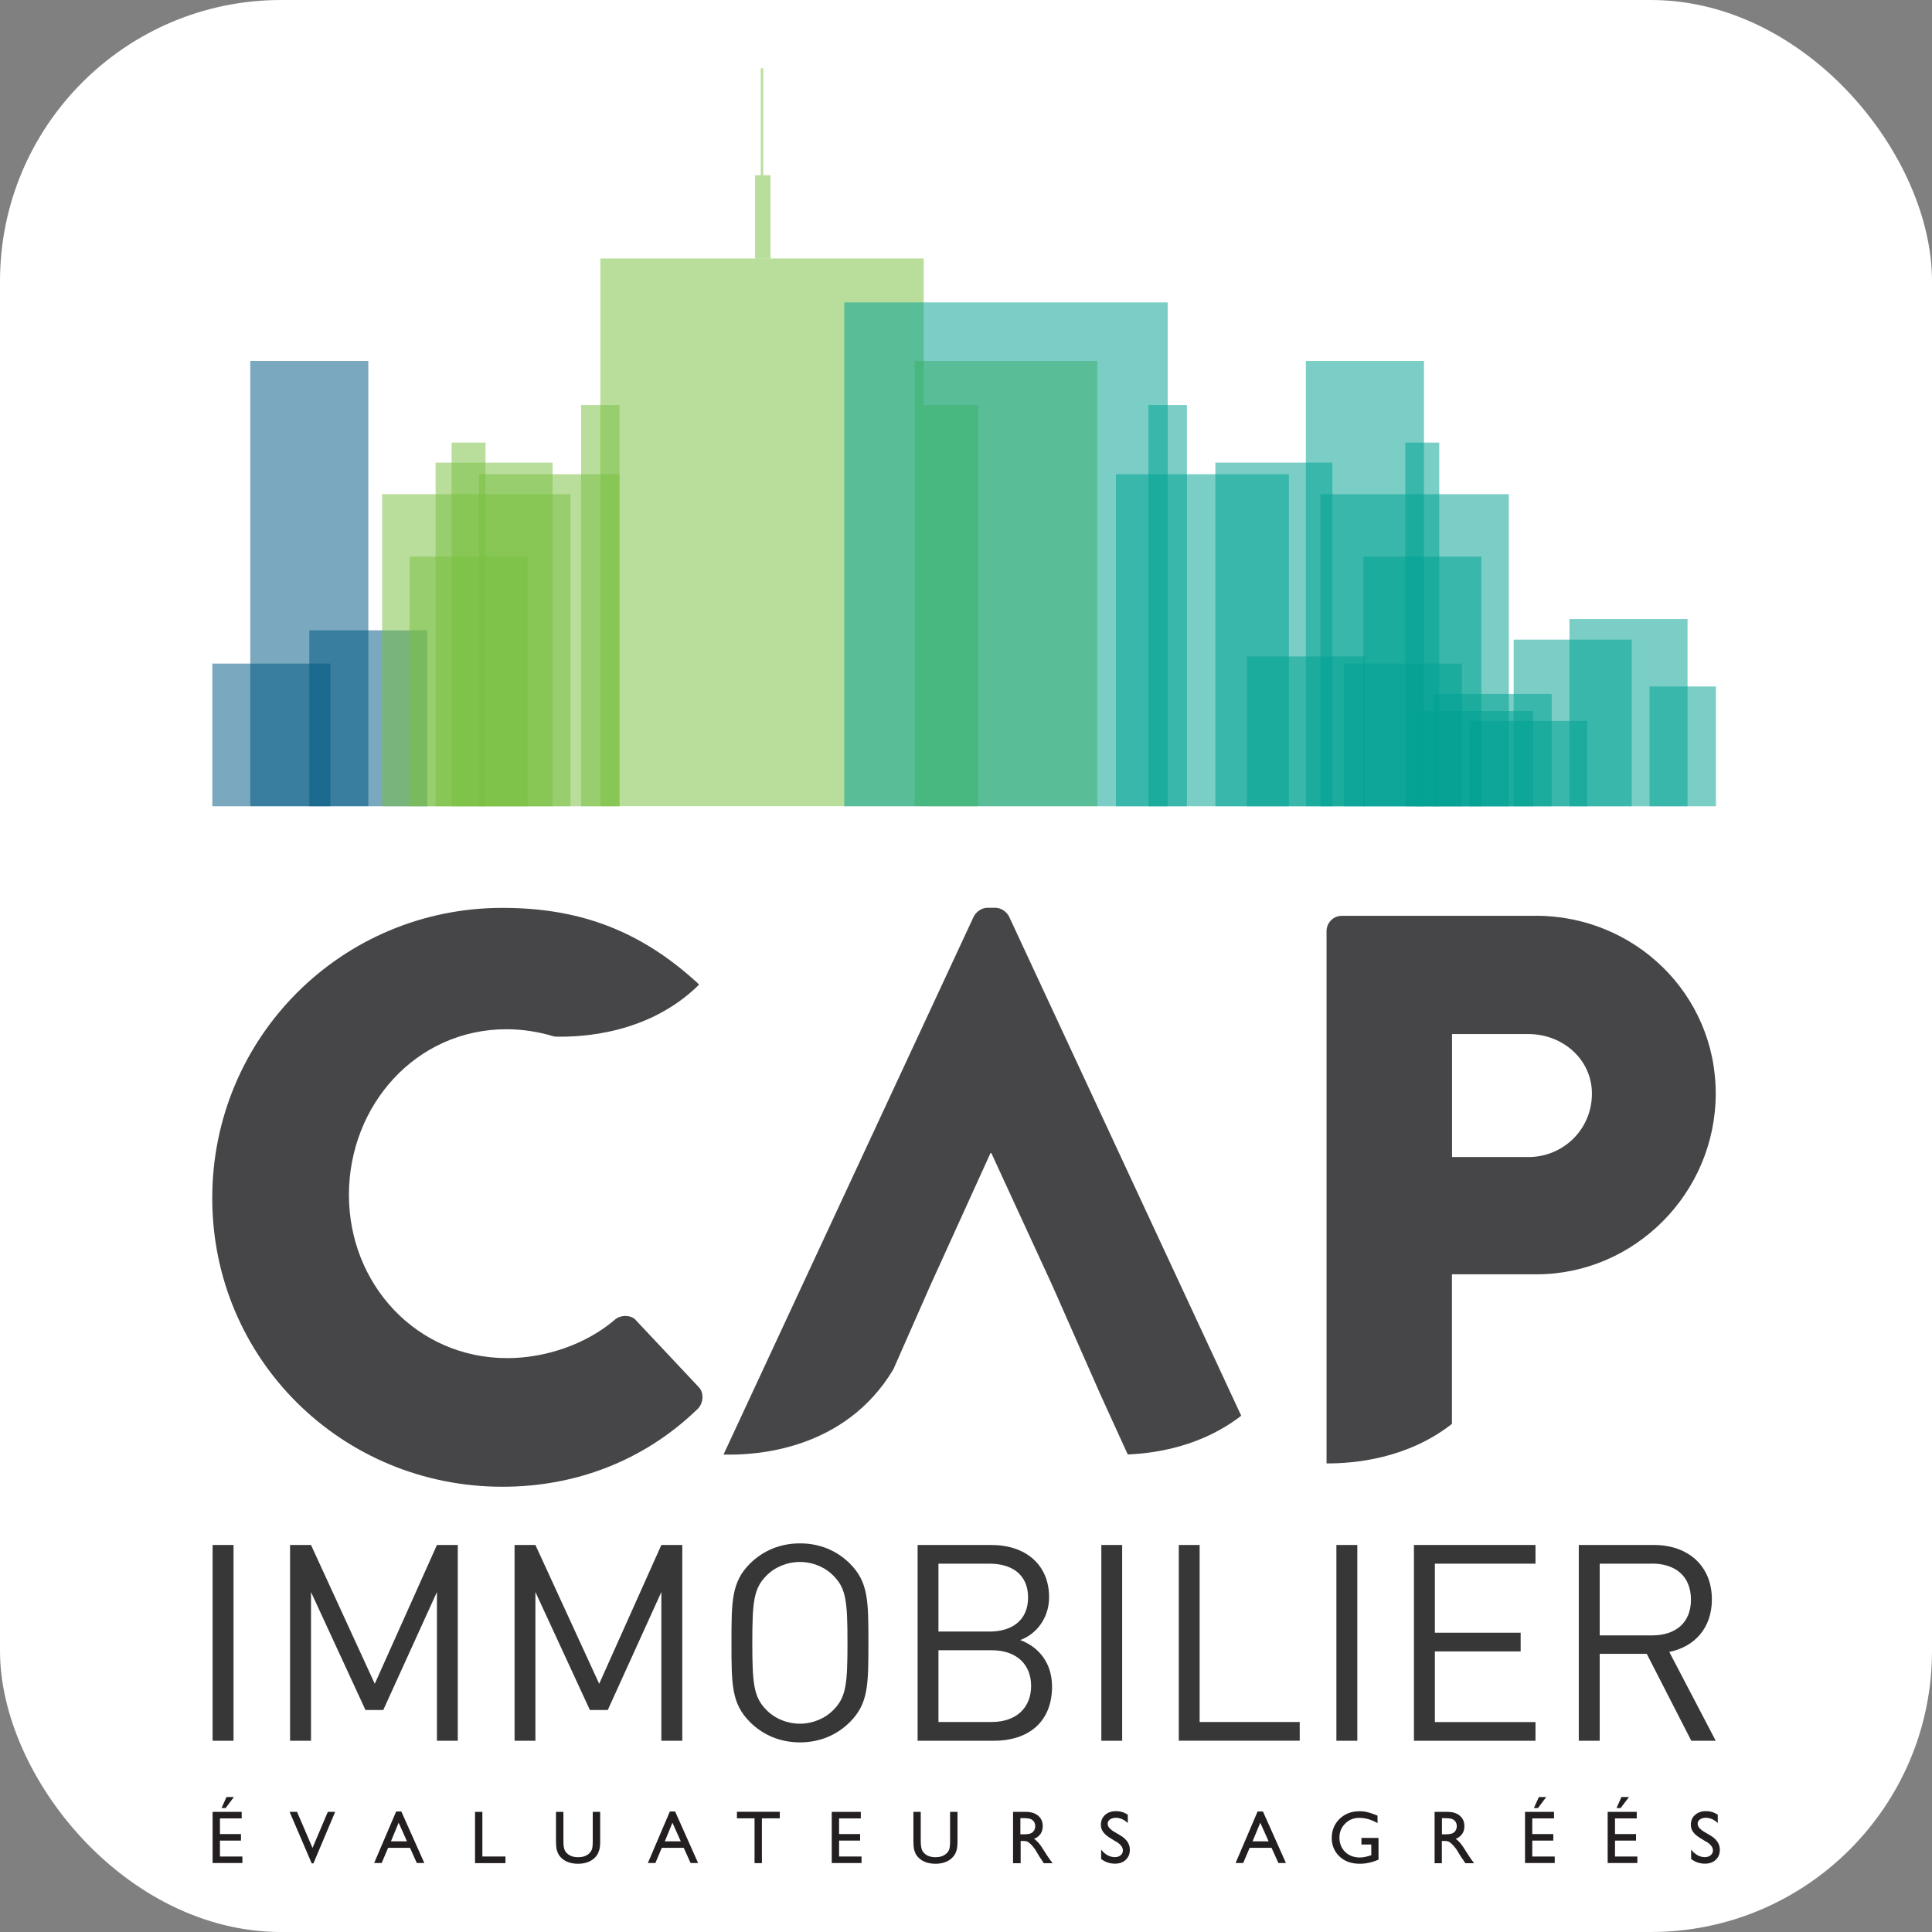 <svg xmlns="http://www.w3.org/2000/svg" id="Layer_1" data-name="Layer 1" width="216" height="216" viewBox="0 0 216 216"><rect x="0" y="0" width="216" height="216" fill="#808080" stroke="none"/><rect width="216" height="216" rx="31.43" ry="31.43" style="fill: #fff;"></rect><g><rect x="146" y="40.35" width="13.2" height="49.78" style="fill: #00a292; opacity: .52;"></rect><rect x="150.25" y="74.19" width="13.2" height="15.95" style="fill: #00a292; opacity: .52;"></rect><rect x="160.28" y="77.58" width="13.2" height="12.56" style="fill: #00a292; opacity: .52;"></rect><rect x="164.27" y="80.6" width="13.19" height="9.54" style="fill: #00a292; opacity: .52;"></rect><rect x="158.21" y="79.49" width="13.2" height="10.65" style="fill: #00a292; opacity: .52;"></rect><rect x="169.23" y="71.51" width="13.2" height="18.63" style="fill: #00a292; opacity: .52;"></rect><rect x="175.47" y="69.21" width="13.2" height="20.93" style="fill: #00a292; opacity: .52;"></rect><rect x="184.42" y="76.75" width="7.42" height="13.39" style="fill: #00a292; opacity: .52;"></rect><rect x="139.4" y="73.39" width="13.2" height="16.75" style="fill: #00a292; opacity: .52;"></rect><rect x="152.42" y="62.23" width="13.2" height="27.91" style="fill: #00a292; opacity: .52;"></rect><rect x="147.63" y="55.25" width="21.06" height="34.89" style="fill: #00a292; opacity: .52;"></rect><rect x="157.12" y="49.48" width="3.79" height="40.66" style="fill: #00a292; opacity: .52;"></rect><g><path d="m171.69,102.39h-21.67c-.99,0-1.71.81-1.71,1.71v59.51s0,0,0,0c3.04.02,9.03-.5,14.02-4.42v-16.72h9.44c10.97,0,20.05-9.08,20.05-20.22s-9.08-19.87-20.13-19.87Zm-.81,26.97h-8.54v-13.75h8.54c3.87,0,7.1,2.87,7.1,6.65,0,4.04-3.24,7.1-7.1,7.1Z" style="fill: #464547;"></path><g><path d="m23.77,202.57h3.25v.73h-2.43v1.75h2.35v.73h-2.35v1.78h2.51v.73h-3.33v-5.72Zm2.38-1.66l-.92,1.23h-.46l.55-1.23h.83Z" style="fill: #231f20;"></path><path d="m36.65,202.57h.82l-2.43,5.76h-.19l-2.47-5.76h.83l1.73,4.03,1.71-4.03Z" style="fill: #231f20;"></path><path d="m44.29,202.53h.58l2.57,5.76h-.84l-.76-1.7h-2.45l-.72,1.7h-.84l2.46-5.76Zm1.21,3.33l-.93-2.08-.86,2.08h1.78Z" style="fill: #231f20;"></path><path d="m53.11,202.57h.82v4.99h2.58v.74h-3.4v-5.73Z" style="fill: #231f20;"></path><path d="m66.27,202.57h.83v3.25c0,.44-.03.77-.1,1-.07.22-.14.41-.24.56-.1.15-.21.28-.35.4-.45.39-1.05.59-1.78.59s-1.35-.19-1.8-.59c-.14-.12-.25-.25-.35-.4-.09-.15-.17-.33-.23-.55-.06-.22-.09-.56-.09-1.02v-3.24h.83v3.25c0,.54.06.91.19,1.12.12.21.31.38.56.51.25.13.55.19.89.19.49,0,.88-.12,1.19-.38.16-.13.27-.29.35-.48.07-.19.1-.51.1-.96v-3.25Z" style="fill: #231f20;"></path><path d="m74.9,202.53h.58l2.57,5.76h-.84l-.77-1.7h-2.45l-.72,1.7h-.84l2.46-5.76Zm1.21,3.33l-.93-2.08-.85,2.08h1.78Z" style="fill: #231f20;"></path><path d="m82.39,202.56h4.79v.73h-2v5.01h-.82v-5.01h-1.97v-.73Z" style="fill: #231f20;"></path><path d="m92.99,202.57h3.25v.73h-2.43v1.75h2.35v.73h-2.35v1.78h2.51v.73h-3.33v-5.72Z" style="fill: #231f20;"></path><path d="m106.23,202.57h.82v3.25c0,.44-.03.77-.09,1-.07.22-.14.41-.24.56-.1.15-.21.28-.35.4-.45.39-1.05.59-1.78.59s-1.35-.19-1.8-.59c-.13-.12-.25-.25-.35-.4-.09-.15-.17-.33-.23-.55-.06-.22-.09-.56-.09-1.02v-3.24h.82v3.25c0,.54.07.91.19,1.12.13.21.31.38.56.51.25.13.55.19.89.19.49,0,.88-.12,1.19-.38.16-.13.28-.29.35-.48.07-.19.1-.51.1-.96v-3.25Z" style="fill: #231f20;"></path><path d="m113.26,208.3v-5.73h1.43c.58,0,1.04.14,1.38.43.34.29.51.67.51,1.17,0,.34-.09.62-.25.87-.17.24-.41.42-.72.55.19.12.36.28.54.49.18.21.42.57.74,1.09.21.32.36.57.49.73l.3.41h-.98l-.25-.38s-.02-.04-.04-.07l-.16-.22-.25-.42-.27-.45c-.17-.24-.32-.42-.46-.56-.14-.14-.27-.24-.38-.3-.11-.06-.3-.09-.57-.09h-.21v2.49h-.82Zm1.06-5.03h-.24v1.81h.31c.42,0,.7-.04.86-.11.16-.07.27-.18.36-.32.08-.14.13-.31.13-.49s-.05-.34-.14-.49c-.1-.14-.23-.25-.4-.31-.18-.06-.46-.09-.87-.09Z" style="fill: #231f20;"></path><path d="m124.78,205.9l-.62-.38c-.39-.24-.67-.47-.83-.71-.17-.23-.25-.5-.25-.8,0-.45.16-.82.47-1.1.31-.28.72-.42,1.22-.42s.92.13,1.32.4v.93c-.41-.39-.86-.59-1.33-.59-.27,0-.49.06-.66.18-.17.13-.26.28-.26.48,0,.17.06.33.19.48.13.15.33.31.61.47l.63.37c.7.42,1.05.95,1.05,1.6,0,.46-.16.83-.46,1.12-.31.29-.71.43-1.2.43-.57,0-1.08-.17-1.55-.52v-1.05c.44.56.96.84,1.54.84.26,0,.47-.07.64-.21.17-.14.25-.32.25-.54,0-.35-.25-.68-.75-.99Z" style="fill: #231f20;"></path><path d="m140.62,202.53h.58l2.57,5.76h-.84l-.77-1.7h-2.45l-.72,1.7h-.85l2.46-5.76Zm1.21,3.33l-.93-2.08-.86,2.08h1.79Z" style="fill: #231f20;"></path><path d="m152.2,205.48h1.92v2.43c-.71.31-1.41.46-2.1.46-.95,0-1.71-.28-2.28-.83-.57-.56-.85-1.24-.85-2.05,0-.86.3-1.57.88-2.14.59-.57,1.33-.85,2.22-.85.32,0,.62.03.92.11.29.07.65.2,1.1.38v.84c-.68-.4-1.36-.59-2.04-.59-.63,0-1.16.21-1.58.64-.43.43-.64.95-.64,1.57s.21,1.18.64,1.6c.43.41.98.62,1.66.62.33,0,.72-.08,1.18-.23l.08-.02v-1.2h-1.1v-.73Z" style="fill: #231f20;"></path><path d="m160.39,208.3v-5.73h1.44c.58,0,1.04.14,1.38.43.34.29.51.67.51,1.17,0,.34-.08.62-.25.87-.17.24-.41.42-.72.55.18.12.36.28.53.49.18.21.42.57.74,1.09.21.32.36.57.48.73l.31.41h-.98l-.25-.38s-.02-.04-.05-.07l-.16-.22-.26-.42-.27-.45c-.17-.24-.33-.42-.47-.56-.14-.14-.27-.24-.38-.3-.11-.06-.3-.09-.57-.09h-.22v2.49h-.82Zm1.07-5.03h-.25v1.81h.31c.42,0,.7-.04.86-.11.16-.07.28-.18.36-.32.08-.14.13-.31.13-.49s-.05-.34-.14-.49c-.1-.14-.23-.25-.41-.31-.17-.06-.46-.09-.86-.09Z" style="fill: #231f20;"></path><path d="m170.49,202.57h3.25v.73h-2.43v1.75h2.35v.73h-2.35v1.78h2.51v.73h-3.32v-5.72Zm2.38-1.66l-.92,1.23h-.46l.56-1.23h.83Z" style="fill: #231f20;"></path><path d="m179.74,202.57h3.25v.73h-2.43v1.75h2.35v.73h-2.35v1.78h2.5v.73h-3.32v-5.72Zm2.38-1.66l-.93,1.23h-.46l.55-1.23h.84Z" style="fill: #231f20;"></path><path d="m190.74,205.9l-.62-.38c-.39-.24-.67-.47-.83-.71-.17-.23-.25-.5-.25-.8,0-.45.15-.82.47-1.1.31-.28.72-.42,1.22-.42s.92.13,1.32.4v.93c-.41-.39-.86-.59-1.33-.59-.27,0-.49.06-.66.18-.17.13-.26.28-.26.48,0,.17.07.33.19.48.13.15.33.31.61.47l.63.37c.7.42,1.05.95,1.05,1.6,0,.46-.15.83-.46,1.12-.31.29-.71.43-1.2.43-.57,0-1.08-.17-1.55-.52v-1.05c.45.56.96.84,1.54.84.25,0,.47-.07.64-.21.17-.14.26-.32.26-.54,0-.35-.25-.68-.75-.99Z" style="fill: #231f20;"></path><path d="m126.09,162.61c3.23-.13,8.33-.95,12.68-4.33l-25.95-55.8c-.27-.54-.9-.99-1.53-.99h-.9c-.63,0-1.26.45-1.53.99l-27.97,60.14c3.73.11,13.59-.53,18.98-9.51l4.13-9.37,6.74-14.83h.09l6.83,14.83,5.39,12.22,3.03,6.64Z" style="fill: #464547;"></path><path d="m71.11,147.61c-.54-.63-1.71-.63-2.34-.09-3.24,2.79-7.82,4.32-12.05,4.32-10.16,0-17.71-8.27-17.71-18.25s7.46-18.52,17.62-18.52c1.81,0,3.62.29,5.36.82,3.09.1,10.61-.31,16.16-5.8-.07-.08-.13-.16-.21-.23-6.11-5.57-12.77-8.36-21.76-8.36-17.98,0-32.45,14.47-32.45,32.45s14.47,32.27,32.45,32.27c8,0,15.73-2.79,21.84-8.72.63-.63.72-1.8.09-2.43l-7.01-7.46Z" style="fill: #464547;"></path><rect x="27.98" y="40.35" width="13.2" height="49.78" style="fill: #005984; opacity: .52;"></rect><rect x="67.12" y="28.9" width="36.15" height="61.23" style="fill: #7ac143; opacity: .52;"></rect><rect x="53.56" y="53.02" width="15.7" height="37.12" style="fill: #7ac143; opacity: .52;"></rect><rect x="103.27" y="45.28" width="6.09" height="44.86" style="fill: #7ac143; opacity: .52;"></rect><rect x="64.97" y="45.28" width="4.29" height="44.86" style="fill: #7ac143; opacity: .52;"></rect><rect x="48.7" y="51.72" width="13.08" height="38.42" style="fill: #7ac143; opacity: .52;"></rect><rect x="84.42" y="19.59" width="1.72" height="9.31" style="fill: #7ac143; opacity: .52;"></rect><rect x="85.06" y="7.63" width=".27" height="11.96" style="fill: #7ac143; opacity: .52;"></rect><rect x="23.74" y="74.19" width="13.2" height="15.95" style="fill: #005984; opacity: .52;"></rect><rect x="34.58" y="70.47" width="13.2" height="19.67" style="fill: #005984; opacity: .52;"></rect><rect x="45.79" y="62.23" width="13.2" height="27.91" style="fill: #7ac143; opacity: .52;"></rect><rect x="42.72" y="55.25" width="21.06" height="34.89" style="fill: #7ac143; opacity: .52;"></rect><rect x="50.49" y="49.48" width="3.79" height="40.66" style="fill: #7ac143; opacity: .52;"></rect><rect x="102.26" y="40.35" width="20.43" height="49.78" style="fill: #7ac143; opacity: .52;"></rect><rect x="94.39" y="33.81" width="36.16" height="56.33" style="fill: #00a292; opacity: .52;"></rect><rect x="124.76" y="53.02" width="19.34" height="37.12" style="fill: #00a292; opacity: .52;"></rect><rect x="128.4" y="45.28" width="4.3" height="44.86" style="fill: #00a292; opacity: .52;"></rect><rect x="135.88" y="51.72" width="13.08" height="38.42" style="fill: #00a292; opacity: .52;"></rect><g><path d="m23.77,194.62v-21.89h2.34v21.89h-2.34Z" style="fill: #373737;"></path><path d="m48.85,194.62v-16.63l-6,13.19h-1.99l-6.09-13.19v16.63h-2.34v-21.89h2.34l7.13,15.52,6.95-15.52h2.33v21.89h-2.33Z" style="fill: #373737;"></path><path d="m73.94,194.62v-16.63l-5.99,13.19h-2l-6.09-13.19v16.63h-2.33v-21.89h2.33l7.13,15.52,6.95-15.52h2.34v21.89h-2.34Z" style="fill: #373737;"></path><path d="m95.03,192.52c-1.48,1.48-3.41,2.28-5.59,2.28s-4.12-.8-5.6-2.28c-2.06-2.06-2.06-4.21-2.06-8.85s0-6.79,2.06-8.85c1.48-1.47,3.41-2.27,5.6-2.27s4.12.8,5.59,2.27c2.06,2.06,2.06,4.21,2.06,8.85s0,6.79-2.06,8.85Zm-1.82-16.32c-.95-.99-2.34-1.57-3.78-1.57s-2.83.58-3.78,1.57c-1.38,1.41-1.54,2.89-1.54,7.47s.16,6.05,1.54,7.47c.95.99,2.34,1.57,3.78,1.57s2.83-.58,3.78-1.57c1.39-1.41,1.54-2.89,1.54-7.47s-.15-6.06-1.54-7.47Z" style="fill: #373737;"></path><path d="m111.1,194.62h-8.51v-21.89h8.24c3.81,0,6.46,2.18,6.46,5.84,0,2.3-1.39,4.12-3.23,4.79,2.09.77,3.56,2.58,3.56,5.2,0,3.96-2.64,6.06-6.52,6.06Zm-.46-19.8h-5.72v7.59h5.72c2.43,0,4.3-1.2,4.3-3.81s-1.87-3.78-4.3-3.78Zm.24,9.68h-5.96v8.02h5.96c2.71,0,4.4-1.57,4.4-4.03s-1.69-3.99-4.4-3.99Z" style="fill: #373737;"></path><path d="m123.13,194.62v-21.89h2.33v21.89h-2.33Z" style="fill: #373737;"></path><path d="m131.79,194.62v-21.89h2.33v19.79h11.19v2.09h-13.52Z" style="fill: #373737;"></path><path d="m149.41,194.62v-21.89h2.34v21.89h-2.34Z" style="fill: #373737;"></path><path d="m158.08,194.62v-21.89h13.59v2.09h-11.25v7.72h9.59v2.09h-9.59v7.9h11.25v2.09h-13.59Z" style="fill: #373737;"></path><path d="m189.09,194.62l-4.98-9.72h-5.26v9.72h-2.34v-21.89h8.39c3.81,0,6.49,2.3,6.49,6.09,0,3.2-1.94,5.29-4.76,5.87l5.19,9.93h-2.73Zm-4.4-19.8h-5.84v8.02h5.84c2.55,0,4.36-1.32,4.36-4s-1.81-4.03-4.36-4.03Z" style="fill: #373737;"></path></g></g></g></g></svg>